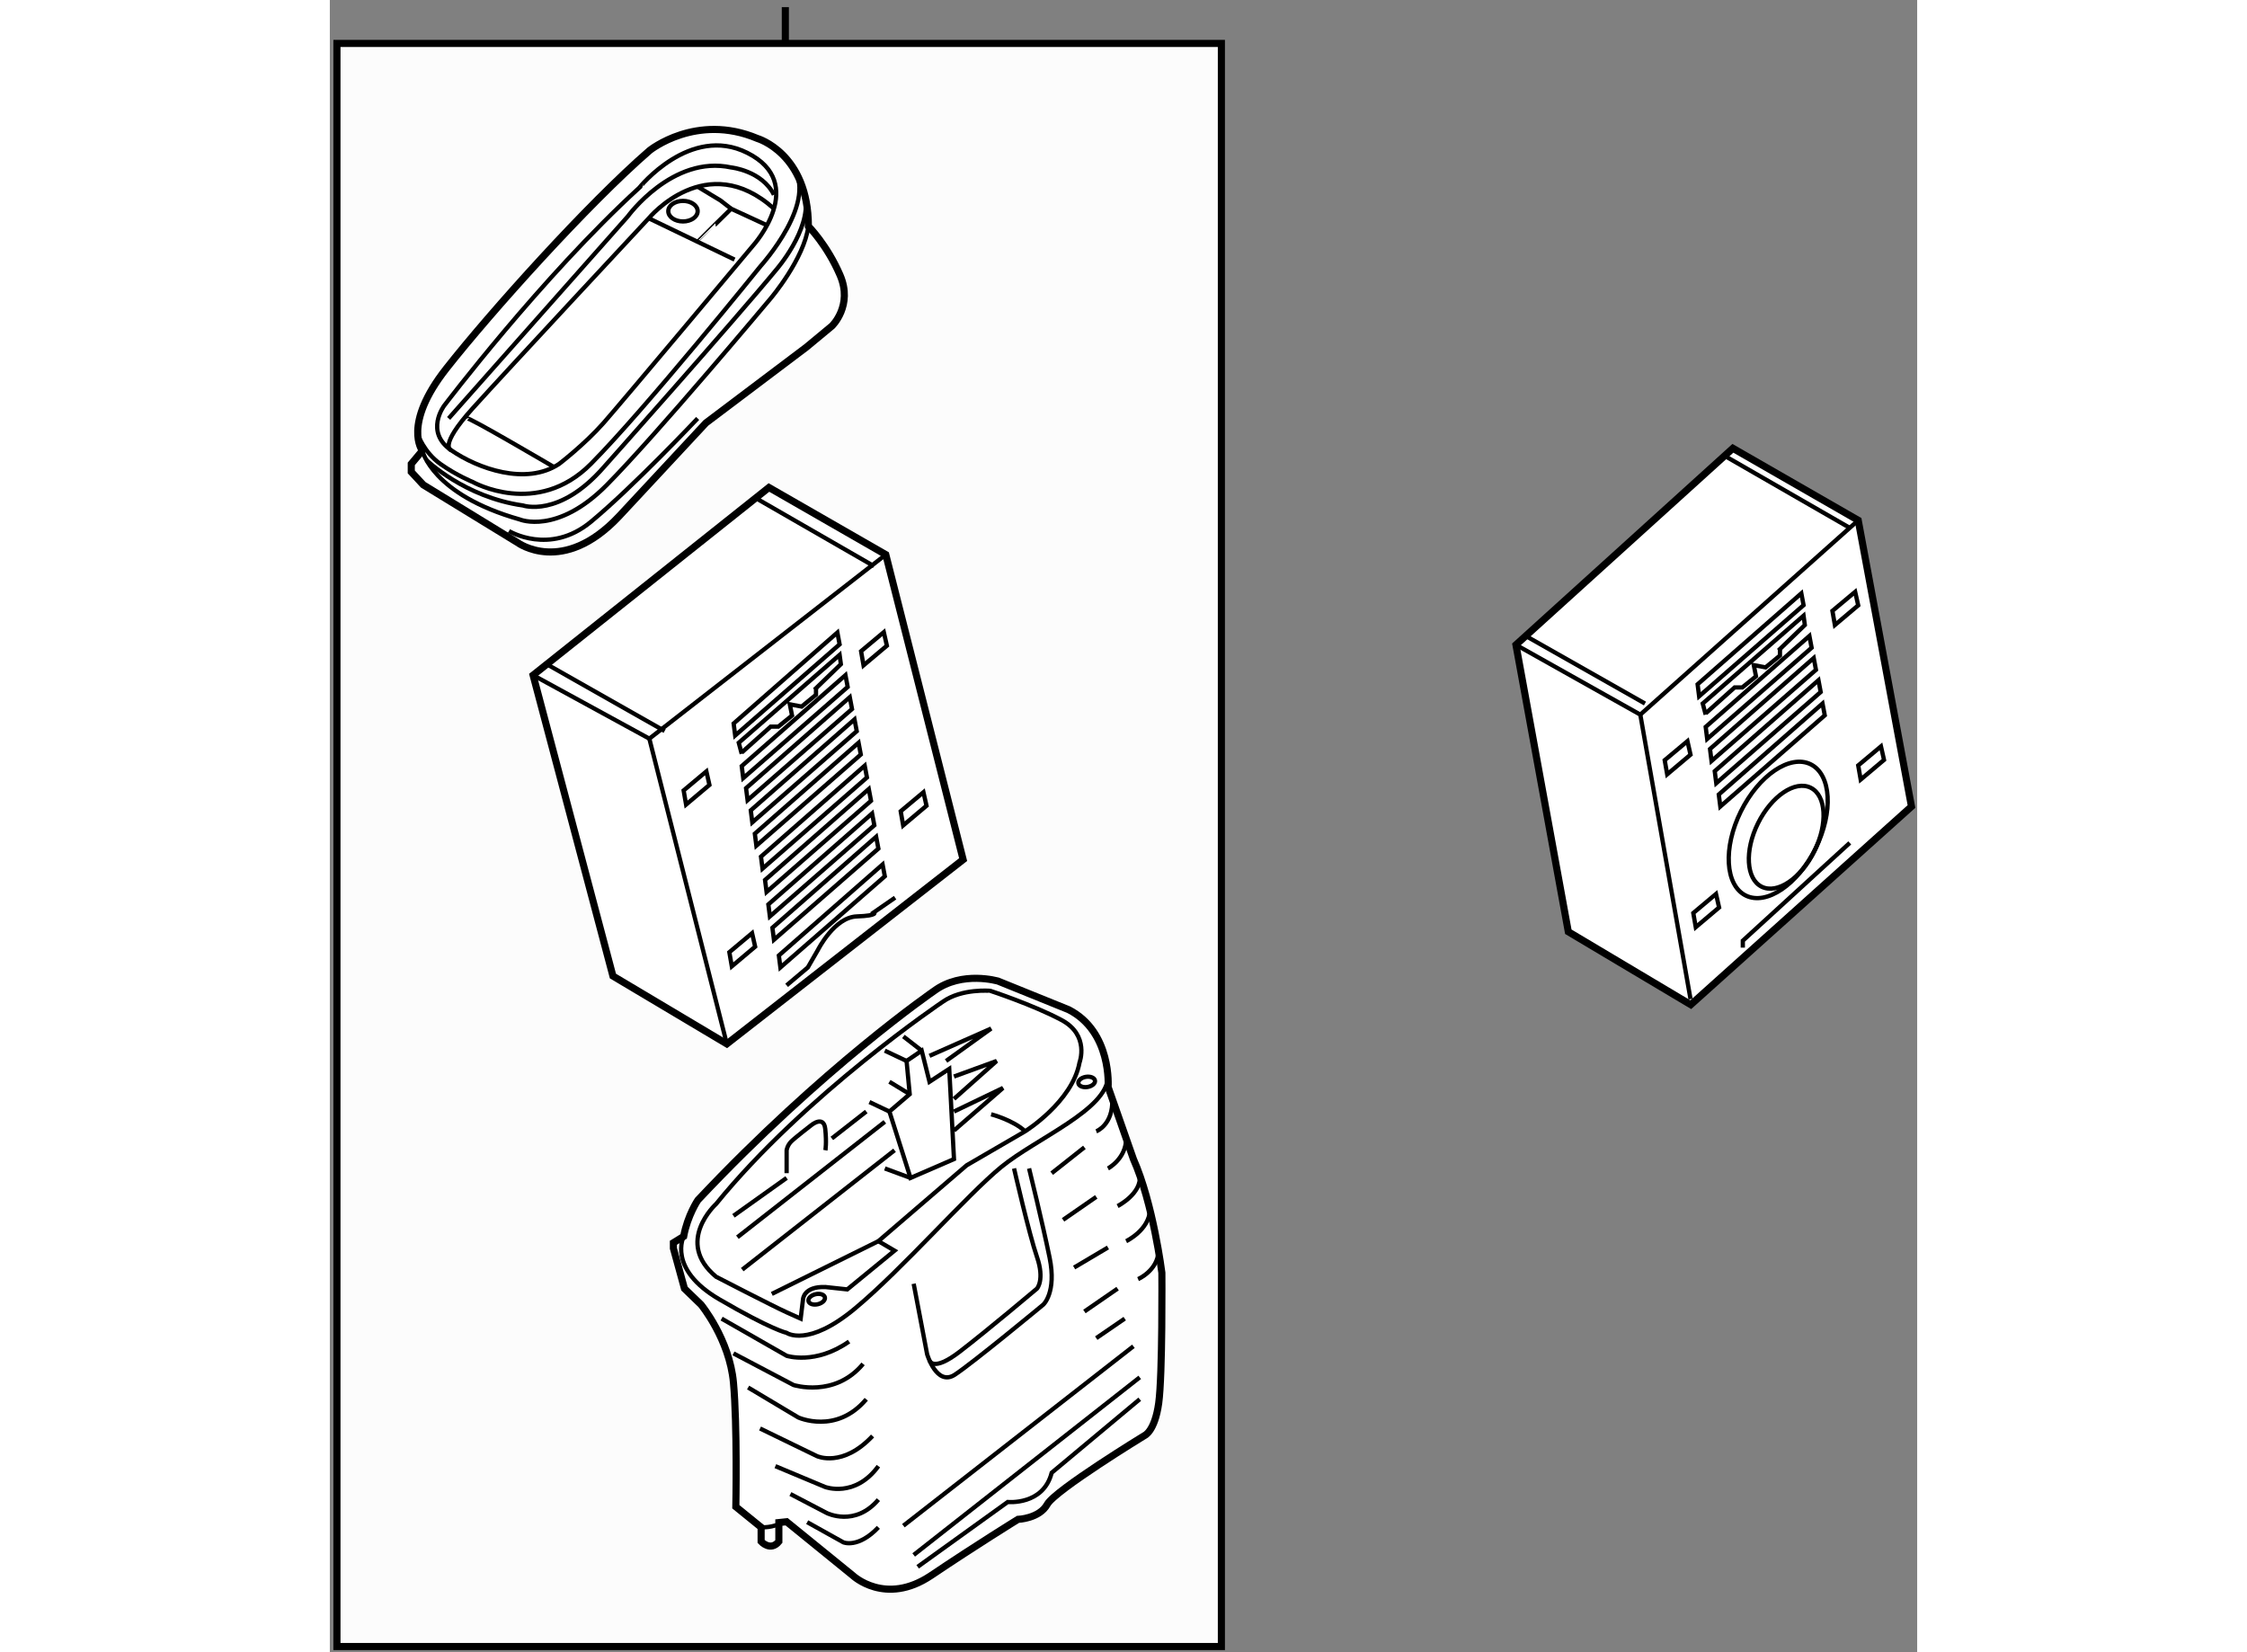 <?xml version="1.0" encoding="utf-8"?>
<!-- Generator: Adobe Illustrator 15.1.0, SVG Export Plug-In . SVG Version: 6.00 Build 0)  -->
<!DOCTYPE svg PUBLIC "-//W3C//DTD SVG 1.1//EN" "http://www.w3.org/Graphics/SVG/1.1/DTD/svg11.dtd">
<svg version="1.1" xmlns="http://www.w3.org/2000/svg" xmlns:xlink="http://www.w3.org/1999/xlink" x="0px" y="0px" width="244.8px"
	 height="180px" viewBox="56.367 24.339 111.542 116.1" enable-background="new 0 0 244.8 180" xml:space="preserve">
	
<rect x="56.367" y="24.339" width="111.542" height="116.1" fill="#808080" stroke="none"/>
	
<g><rect x="56.867" y="27.391" fill="#FCFCFC" stroke="#000000" stroke-width="0.5" width="62.149" height="112.648"></rect><line fill="none" stroke="#000000" stroke-width="0.5" x1="88.375" y1="27.391" x2="88.375" y2="24.839"></line></g><g><path fill="#FFFFFF" stroke="#000000" stroke-width="0.5" d="M98.838,93.965c0,0-7.832,5.37-16.607,14.703
				c0,0-0.722,1.054-1,2.554l-0.722,0.445v0.389l0.778,2.833l1.166,1.126c0,0,2,2.427,2.277,5.482c0.278,3.054,0.167,8.72,0.167,8.72
				l1.777,1.443v1c0,0,0.66,0.723,1.246,0v-1.332l0.546-0.057l4.65,3.779c0,0,2.278,2.163,5.499,0
				c3.222-2.168,6.109-3.946,6.109-3.946s1.5-0.055,2.055-1.054c0.556-1,6.832-4.833,6.832-4.833s0.722-0.278,1-2.277
				c0.278-1.999,0.223-9.163,0.223-9.163s-0.611-4.869-2-7.989l-1.777-5.066c0,0,0.278-3.876-2.777-5.436l-4.943-2
				C103.336,93.286,100.801,92.524,98.838,93.965z"></path><ellipse transform="matrix(0.974 -0.226 0.226 0.974 -23.799 23.478)" fill="none" stroke="#000000" stroke-width="0.3" cx="90.598" cy="115.638" rx="0.592" ry="0.361"></ellipse><ellipse transform="matrix(0.987 -0.158 0.158 0.987 -14.515 18.638)" fill="none" stroke="#000000" stroke-width="0.3" cx="109.635" cy="100.354" rx="0.592" ry="0.361"></ellipse><path fill="none" stroke="#000000" stroke-width="0.3" d="M81.231,111.222c0,0-1.166,2.276,2.5,4.416
				c3.666,2.138,4.735,2.36,4.735,2.36s1.485,1.056,4.817-1.723c3.333-2.776,7.831-7.941,10.275-9.941
				c2.444-1.998,7.475-4.034,7.486-6.349"></path><path fill="none" stroke="#000000" stroke-width="0.3" d="M99.448,94.726c0,0-9.664,6.494-15.94,14.217c0,0-2.943,2.668,0,5.112
				c0,0,3.973,2.055,4.958,2.499c0.986,0.444,0.986,0.444,0.986,0.444l0.166-1.36c0,0,0.034-0.917,1.572-0.86l1.538,0.166
				l3.322-2.722l-1.136-0.667l6.202-5.331l4.109-2.388c0,0,3.319-2.069,3.823-4.834c0,0,0.731-1.923-1.269-2.988
				c-1.999-1.065-4.998-2.049-4.998-2.049S100.796,93.779,99.448,94.726z"></path><path fill="none" stroke="#000000" stroke-width="0.3" d="M97.394,114.548l0.944,4.949c0,0,0.667,2.277,1.944,1.444
				c1.277-0.834,6.22-4.927,6.22-4.927s0.944-0.85,0.445-3.293c-0.5-2.443-1.444-6.276-1.444-6.276"></path><path fill="none" stroke="#000000" stroke-width="0.3" d="M98.506,119.941c0,0,0.221,0.834,2.109-0.61
				c1.888-1.444,5.443-4.442,5.443-4.442s0.556-0.612,0-2.223s-1.611-6.221-1.611-6.221"></path><line fill="none" stroke="#000000" stroke-width="0.3" x1="96.671" y1="131.55" x2="112.834" y2="118.941"></line><line fill="none" stroke="#000000" stroke-width="0.3" x1="97.394" y1="133.605" x2="113.278" y2="121.125"></line><path fill="none" stroke="#000000" stroke-width="0.3" d="M97.674,134.438l6.329-4.555c0,0,2.5,0.253,3.089-2.056l6.186-5.164"></path><path fill="none" stroke="#000000" stroke-width="0.3" d="M86.674,131.66c0,0,0.839,0.061,1.502-0.358"></path><polygon fill="none" stroke="#000000" stroke-width="0.3" points="95.689,102.446 97.172,107.112 100.226,105.788 99.893,99.448 
				98.506,100.354 97.958,98.17 96.894,98.893 97.116,101.225 		"></polygon><line fill="none" stroke="#000000" stroke-width="0.3" x1="97.958" y1="98.17" x2="96.671" y2="97.17"></line><line fill="none" stroke="#000000" stroke-width="0.3" x1="95.366" y1="98.17" x2="96.894" y2="98.893"></line><line fill="none" stroke="#000000" stroke-width="0.3" x1="95.689" y1="100.354" x2="97.116" y2="101.225"></line><line fill="none" stroke="#000000" stroke-width="0.3" x1="95.689" y1="102.446" x2="94.283" y2="101.779"></line><line fill="none" stroke="#000000" stroke-width="0.3" x1="97.172" y1="107.112" x2="95.366" y2="106.445"></line><line fill="none" stroke="#000000" stroke-width="0.3" x1="85.347" y1="113.555" x2="96.05" y2="105.168"></line><line fill="none" stroke="#000000" stroke-width="0.3" x1="85.008" y1="111.278" x2="95.366" y2="103.168"></line><path fill="none" stroke="#000000" stroke-width="0.3" d="M88.466,106.779v-1.611c0,0,0.041-0.332,0.318-0.611
				c0.277-0.278,1.402-1.143,1.402-1.143s0.89-0.745,0.994,0.255c0.104,0.999,0.01,1.499,0.01,1.499"></path><line fill="none" stroke="#000000" stroke-width="0.3" x1="91.643" y1="104.336" x2="94.062" y2="102.446"></line><line fill="none" stroke="#000000" stroke-width="0.3" x1="84.73" y1="109.775" x2="88.466" y2="107.112"></line><polyline fill="none" stroke="#000000" stroke-width="0.3" points="98.506,98.532 102.837,96.615 99.671,98.893 		"></polyline><polyline fill="none" stroke="#000000" stroke-width="0.3" points="100.226,99.985 103.225,98.893 100.226,101.559 		"></polyline><polyline fill="none" stroke="#000000" stroke-width="0.3" points="100.226,102.446 103.67,100.789 100.226,103.779 		"></polyline><path fill="none" stroke="#000000" stroke-width="0.3" d="M102.837,102.641c0,0,1.543,0.398,2.388,1.195"></path><line fill="none" stroke="#000000" stroke-width="0.3" x1="87.425" y1="115.261" x2="94.914" y2="111.555"></line><path fill="none" stroke="#000000" stroke-width="0.3" d="M83.897,116.998l4.569,2.611c0,0,2.011,0.666,4.386-1"></path><path fill="none" stroke="#000000" stroke-width="0.3" d="M84.73,119.442l4.222,2.222c0,0,2.888,0.922,4.887-1.484"></path><path fill="none" stroke="#000000" stroke-width="0.3" d="M85.76,121.838l3.525,2.104c0,0,2.666,1.223,4.776-1.277"></path><path fill="none" stroke="#000000" stroke-width="0.3" d="M86.598,124.718l4.001,1.943c0,0,1.794,0.835,3.906-1.415"></path><path fill="none" stroke="#000000" stroke-width="0.3" d="M87.674,127.365l3.496,1.463c0,0,2.096,0.793,3.744-1.463"></path><path fill="none" stroke="#000000" stroke-width="0.3" d="M88.73,129.323l2.564,1.338c0,0,1.972,1,3.62-0.943"></path><path fill="none" stroke="#000000" stroke-width="0.3" d="M89.911,131.302l2.54,1.415c0,0,1.038,0.45,2.463-1.053"></path><line fill="none" stroke="#000000" stroke-width="0.3" x1="107.092" y1="106.779" x2="109.391" y2="104.962"></line><line fill="none" stroke="#000000" stroke-width="0.3" x1="107.891" y1="110.057" x2="110.223" y2="108.443"></line><line fill="none" stroke="#000000" stroke-width="0.3" x1="108.668" y1="113.408" x2="111.045" y2="111.999"></line><line fill="none" stroke="#000000" stroke-width="0.3" x1="109.391" y1="116.498" x2="111.723" y2="114.889"></line><line fill="none" stroke="#000000" stroke-width="0.3" x1="110.223" y1="118.369" x2="112.223" y2="116.998"></line><path fill="none" stroke="#000000" stroke-width="0.3" d="M110.223,103.836c0,0,1.198-0.446,1.127-2.277"></path><path fill="none" stroke="#000000" stroke-width="0.3" d="M111.045,106.445c0,0,1.27-0.666,1.28-2.109"></path><path fill="none" stroke="#000000" stroke-width="0.3" d="M111.723,109.089c0,0,1.722-0.874,1.555-2.175"></path><path fill="none" stroke="#000000" stroke-width="0.3" d="M112.325,111.555c0,0,1.615-0.776,1.672-2.192"></path><path fill="none" stroke="#000000" stroke-width="0.3" d="M113.161,114.221c0,0,1.372-0.589,1.439-1.96"></path></g>



	
<g><polygon fill="#FFFFFF" stroke="#000000" stroke-width="0.5" points="139.715,69.65 143.395,89.812 152,94.937 167.509,81.012 
				163.766,60.9 154.96,55.841 		"></polygon><ellipse transform="matrix(0.896 0.444 -0.444 0.896 53.332 -61.802)" fill="none" stroke="#000000" stroke-width="0.3" cx="158.79" cy="83.114" rx="2.211" ry="3.881"></ellipse><ellipse transform="matrix(0.896 0.443 -0.443 0.896 53.091 -61.551)" fill="none" stroke="#000000" stroke-width="0.3" cx="158.161" cy="82.749" rx="2.932" ry="5.147"></ellipse><polygon fill="none" stroke="#000000" stroke-width="0.3" points="150.343,78.751 150.168,77.758 151.767,76.42 151.982,77.37 		
				"></polygon><polygon fill="none" stroke="#000000" stroke-width="0.3" points="162.127,68.259 161.953,67.265 163.551,65.927 163.766,66.876 
						"></polygon><polygon fill="none" stroke="#000000" stroke-width="0.3" points="152.35,89.49 152.177,88.497 153.774,87.157 153.99,88.107 		
				"></polygon><polygon fill="none" stroke="#000000" stroke-width="0.3" points="163.939,79.119 163.766,78.126 165.365,76.787 165.58,77.736 		
				"></polygon><polygon fill="none" stroke="#000000" stroke-width="0.3" points="152.586,73.268 152.48,72.425 159.769,66.033 159.926,66.863 		
				"></polygon><polygon fill="none" stroke="#000000" stroke-width="0.3" points="154.076,81.012 153.968,80.169 161.258,73.776 161.416,74.606 
						"></polygon><polygon fill="none" stroke="#000000" stroke-width="0.3" points="153.791,79.373 153.684,78.53 160.973,72.138 161.129,72.967 		
				"></polygon><polygon fill="none" stroke="#000000" stroke-width="0.3" points="153.458,77.813 153.352,76.971 160.641,70.578 160.797,71.407 
						"></polygon><polygon fill="none" stroke="#000000" stroke-width="0.3" points="153.153,76.262 153.048,75.418 160.336,69.027 160.492,69.857 
						"></polygon><polyline fill="none" stroke="#000000" stroke-width="0.3" points="153.048,74.556 152.84,73.776 159.926,67.603 160.016,68.259 
				158.162,70.047 		"></polyline><polyline fill="none" stroke="#000000" stroke-width="0.3" points="153.048,74.466 155.083,72.644 155.62,72.644 156.584,71.865 
				156.428,71.079 157.257,71.235 158.267,70.406 158.267,69.946 		"></polyline><polyline fill="none" stroke="#000000" stroke-width="0.3" points="139.715,69.65 148.454,74.556 163.766,60.9 		"></polyline><line fill="none" stroke="#000000" stroke-width="0.3" x1="140.404" y1="69.027" x2="148.782" y2="73.776"></line><line fill="none" stroke="#000000" stroke-width="0.3" x1="154.377" y1="56.369" x2="163.172" y2="61.432"></line><line fill="none" stroke="#000000" stroke-width="0.3" x1="148.454" y1="74.556" x2="151.982" y2="94.543"></line><polyline fill="none" stroke="#000000" stroke-width="0.3" points="155.657,90.93 155.657,90.441 163.172,83.569 		"></polyline></g><g><polygon fill="#FFFFFF" stroke="#000000" stroke-width="0.5" points="70.65,71.782 76.26,92.925 84.264,97.692 100.869,84.743 
				95.435,63.312 87.223,58.595 		"></polygon><polygon fill="none" stroke="#000000" stroke-width="0.3" points="81.401,80.876 81.229,79.884 82.827,78.545 83.042,79.496 		"></polygon><polygon fill="none" stroke="#000000" stroke-width="0.3" points="93.87,71.093 93.697,70.1 95.295,68.761 95.511,69.711 		"></polygon><polygon fill="none" stroke="#000000" stroke-width="0.3" points="84.614,92.244 84.441,91.25 86.038,89.912 86.255,90.862 		"></polygon><polygon fill="none" stroke="#000000" stroke-width="0.3" points="96.655,82.341 96.482,81.347 98.08,80.009 98.296,80.958 		"></polygon><polygon fill="none" stroke="#000000" stroke-width="0.3" points="84.85,76.021 84.743,75.179 92.033,68.787 92.189,69.617 		"></polygon><polygon fill="none" stroke="#000000" stroke-width="0.3" points="86.339,83.766 86.232,82.923 93.521,76.531 93.678,77.36 		"></polygon><polygon fill="none" stroke="#000000" stroke-width="0.3" points="86.053,82.126 85.947,81.284 93.236,74.891 93.393,75.72 		"></polygon><polygon fill="none" stroke="#000000" stroke-width="0.3" points="85.722,80.566 85.615,79.724 92.904,73.331 93.061,74.161 		"></polygon><polygon fill="none" stroke="#000000" stroke-width="0.3" points="85.417,79.017 85.31,78.173 92.6,71.782 92.756,72.611 		"></polygon><polyline fill="none" stroke="#000000" stroke-width="0.3" points="85.31,77.31 85.103,76.531 92.189,70.357 92.279,71.012 
				90.425,72.802 		"></polyline><polyline fill="none" stroke="#000000" stroke-width="0.3" points="85.31,77.219 87.345,75.398 87.883,75.398 88.848,74.619 
				88.691,73.833 89.521,73.989 90.53,73.161 90.53,72.7 		"></polyline><polyline fill="none" stroke="#000000" stroke-width="0.3" points="70.65,71.782 78.819,76.244 95.435,63.312 		"></polyline><line fill="none" stroke="#000000" stroke-width="0.3" x1="71.514" y1="70.957" x2="79.893" y2="75.707"></line><line fill="none" stroke="#000000" stroke-width="0.3" x1="86.455" y1="59.431" x2="94.604" y2="64.122"></line><line fill="none" stroke="#000000" stroke-width="0.3" x1="78.819" y1="76.244" x2="84.264" y2="97.692"></line><polygon fill="none" stroke="#000000" stroke-width="0.3" points="87.057,87.017 86.949,86.175 94.239,79.783 94.396,80.611 		"></polygon><polygon fill="none" stroke="#000000" stroke-width="0.3" points="86.771,85.378 86.664,84.535 93.953,78.143 94.11,78.973 		"></polygon><polygon fill="none" stroke="#000000" stroke-width="0.3" points="87.574,90.376 87.467,89.532 94.756,83.14 94.914,83.97 		"></polygon><polygon fill="none" stroke="#000000" stroke-width="0.3" points="87.289,88.736 87.182,87.893 94.471,81.502 94.628,82.331 		"></polygon><polygon fill="none" stroke="#000000" stroke-width="0.3" points="88.027,92.321 87.92,91.479 95.209,85.085 95.366,85.917 		"></polygon><path fill="none" stroke="#000000" stroke-width="0.3" d="M88.466,93.578l1.489-1.257l0.718-1.245c0,0,1.146-2.283,2.72-2.34
				c1.574-0.057,1.211-0.292,1.211-0.292l1.484-1.027"></path></g>



	
<g><path fill="#FFFFFF" stroke="#000000" stroke-width="0.5" d="M89.995,40.237c-0.004-5.128-3.581-6.167-3.581-6.167
				c-4.299-1.817-7.578,0.845-7.578,0.845c-4.349,3.765-11.164,11.357-14.279,15.317c-3.116,3.959-1.688,5.776-1.688,5.776
				l-0.779,0.929V57.5l0.843,0.909l6.621,4.054c0,0,3.18,2.37,7.139-1.848l6.101-6.556l7.058-5.322l1.802-1.493
				c0,0,1.491-1.428,0.566-3.569C91.298,41.534,89.995,40.237,89.995,40.237z"></path><path fill="none" stroke="#000000" stroke-width="0.3" d="M62.548,54.857c0,0,0.423,1.257,1.583,2.08
				c1.161,0.822,2.277,1.269,2.277,1.269s4.509,2.552,8.305-1.269c3.795-3.82,11.934-13.912,11.934-13.912s4.22-4.661,2.147-7.085"></path><path fill="none" stroke="#000000" stroke-width="0.3" d="M85.697,35.078c4.31,2.155,0.447,6.474,0.447,6.474
				s-9.198,10.984-10.537,12.502c-1.339,1.517-3.126,2.883-3.126,2.883c-2.321,1.543-5.714,0.332-7.589-0.963
				c-1.876-1.295-0.492-3.126-0.492-3.126s6.831-9.019,13.708-15.313C78.107,37.534,81.678,33.068,85.697,35.078z"></path><path fill="none" stroke="#000000" stroke-width="0.3" d="M62.87,56.008c0,0,0.681,3.091,6.843,4.833c0,0,2.619,1.106,6.109-2.417
				c3.491-3.521,11.527-13.121,11.527-13.121s2.346-2.765,2.646-5.066"></path><path fill="none" stroke="#000000" stroke-width="0.3" d="M63.153,56.668c0,0,2.676,2.61,6.783,3.19c0,0,2.546,0.893,5.671-2.678
				c0,0,9.077-10.181,12.128-13.886c0,0,2.426-2.773,2.046-5.069"></path><path fill="none" stroke="#000000" stroke-width="0.3" d="M68.954,61.654c0,0,2.858,1.748,5.76-0.649
				c2.902-2.398,7.5-7.264,7.5-7.264"></path><path fill="none" stroke="#000000" stroke-width="0.3" d="M64.892,55.974c0,0-0.938-0.224,1.518-2.947s12.367-13.35,12.367-13.35
				s4.066-4.925,8.797-0.677"></path><path fill="none" stroke="#000000" stroke-width="0.3" d="M64.716,53.742l12.592-14.199c0,0,3.139-4.331,7.26-3.437
				c0,0,2.159,0.224,3.006,1.919"></path><path fill="none" stroke="#000000" stroke-width="0.3" d="M66.007,53.742c-0.045-0.203,6.103,3.412,6.103,3.412"></path><line fill="none" stroke="#000000" stroke-width="0.3" x1="78.776" y1="39.677" x2="84.805" y2="42.58"></line><path fill="none" stroke="#000000" stroke-width="0.3" d="M82.214,41.332c-0.006-0.003,2.354-2.325,2.354-2.325l2.519,1.163"></path><polyline fill="none" stroke="#000000" stroke-width="0.3" points="82.214,37.458 83.822,38.428 84.567,39.007 		"></polyline><ellipse fill="none" stroke="#000000" stroke-width="0.3" cx="81.182" cy="39.178" rx="1.032" ry="0.722"></ellipse></g>


</svg>